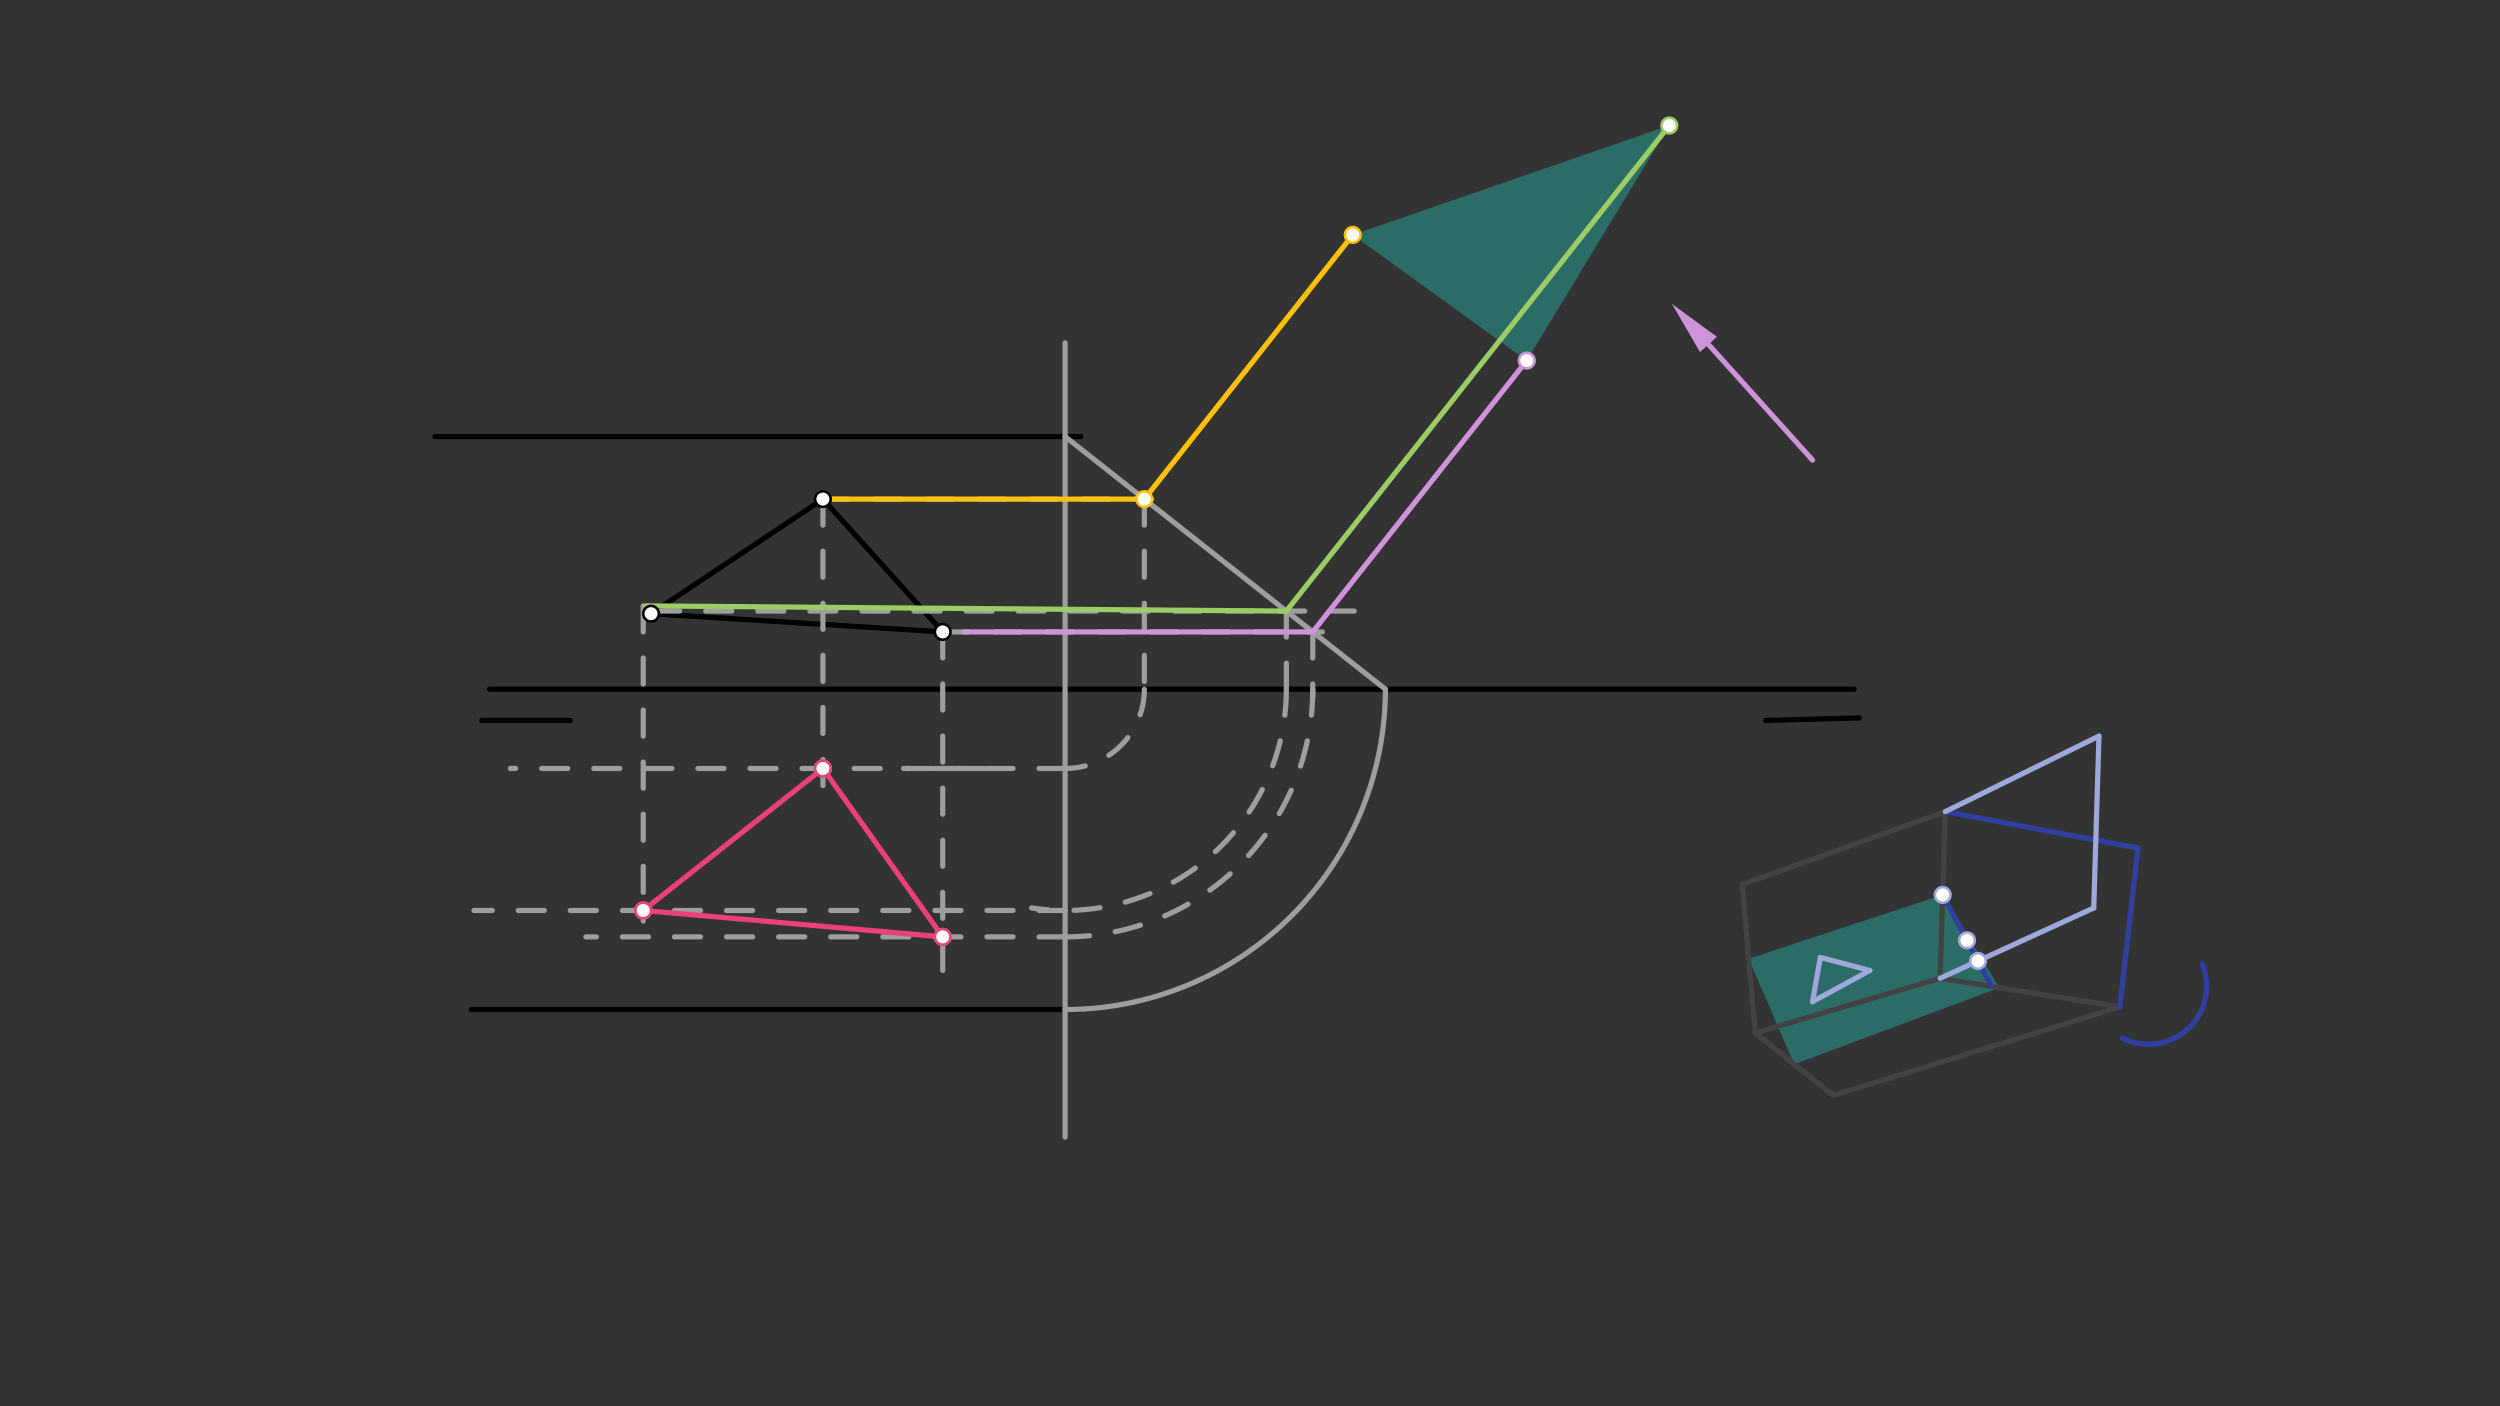 <svg xmlns="http://www.w3.org/2000/svg" class="svg--1it" height="100%" preserveAspectRatio="xMidYMid meet" viewBox="0 0 960 540" width="100%"><rect x="0" y="0" width="960" height="540" fill="#333333" stroke="none"/><defs><marker id="marker-arrow" markerHeight="16" markerUnits="userSpaceOnUse" markerWidth="24" orient="auto-start-reverse" refX="24" refY="4" viewBox="0 0 24 8"><path d="M 0 0 L 24 4 L 0 8 z" stroke="inherit"></path></marker></defs><g class="aux-layer--1FB"></g><g class="main-layer--3Vd"><g class="element--2qn"><g fill="#26A69A" opacity="0.5"><path d="M 519.455 90.186 L 586.271 138.464 L 586.271 138.464 L 641.004 48.196 L 641.004 48.196 L 519.455 90.186 Z" stroke="none"></path></g></g><g class="element--2qn"><g fill="#26A69A" opacity="0.5"><path d="M 671.5 368.156 L 746 343.656 L 767.741 379.282 L 689 408.656 L 671.5 368.156 Z" stroke="none"></path></g></g><g class="element--2qn"><line stroke="#000000" stroke-dasharray="none" stroke-linecap="round" stroke-width="2" x1="188" x2="712" y1="264.656" y2="264.656"></line></g><g class="element--2qn"><line stroke="#000000" stroke-dasharray="none" stroke-linecap="round" stroke-width="2" x1="185" x2="219" y1="276.656" y2="276.656"></line></g><g class="element--2qn"><line stroke="#000000" stroke-dasharray="none" stroke-linecap="round" stroke-width="2" x1="678" x2="714" y1="276.656" y2="275.656"></line></g><g class="element--2qn"><line stroke="#000000" stroke-dasharray="none" stroke-linecap="round" stroke-width="2" x1="250" x2="316" y1="235.656" y2="191.656"></line></g><g class="element--2qn"><line stroke="#000000" stroke-dasharray="none" stroke-linecap="round" stroke-width="2" x1="316" x2="362" y1="191.656" y2="242.656"></line></g><g class="element--2qn"><line stroke="#000000" stroke-dasharray="none" stroke-linecap="round" stroke-width="2" x1="362" x2="250" y1="242.656" y2="235.656"></line></g><g class="element--2qn"><line stroke="#000000" stroke-dasharray="none" stroke-linecap="round" stroke-width="2" x1="181" x2="415" y1="387.656" y2="387.656"></line></g><g class="element--2qn"><line stroke="#000000" stroke-dasharray="none" stroke-linecap="round" stroke-width="2" x1="167" x2="415" y1="167.656" y2="167.656"></line></g><g class="element--2qn"><line stroke="#9E9E9E" stroke-dasharray="none" stroke-linecap="round" stroke-width="2" x1="409" x2="409" y1="131.656" y2="436.656"></line></g><g class="element--2qn"><path d="M 409 387.656 A 123 123 0 0 0 532 264.656" fill="none" stroke="#9E9E9E" stroke-dasharray="none" stroke-linecap="round" stroke-width="2"></path></g><g class="element--2qn"><line stroke="#9E9E9E" stroke-dasharray="none" stroke-linecap="round" stroke-width="2" x1="532" x2="409" y1="264.656" y2="167.656"></line></g><g class="element--2qn"><line stroke="#9E9E9E" stroke-dasharray="10" stroke-linecap="round" stroke-width="2" x1="316" x2="442.249" y1="191.656" y2="191.656"></line></g><g class="element--2qn"><line stroke="#9E9E9E" stroke-dasharray="10" stroke-linecap="round" stroke-width="2" x1="439.433" x2="439.433" y1="191.656" y2="264.656"></line></g><g class="element--2qn"><path d="M 439.433 264.656 A 30.433 30.433 0 0 1 409 295.089" fill="none" stroke="#9E9E9E" stroke-dasharray="10" stroke-linecap="round" stroke-width="2"></path></g><g class="element--2qn"><line stroke="#9E9E9E" stroke-dasharray="10" stroke-linecap="round" stroke-width="2" x1="409" x2="347" y1="295.089" y2="295.089"></line></g><g class="element--2qn"><line stroke="#9E9E9E" stroke-dasharray="10" stroke-linecap="round" stroke-width="2" x1="378" x2="196" y1="295.089" y2="295.089"></line></g><g class="element--2qn"><line stroke="#9E9E9E" stroke-dasharray="10" stroke-linecap="round" stroke-width="2" x1="316" x2="316" y1="191.656" y2="301.656"></line></g><g class="element--2qn"><line stroke="#9E9E9E" stroke-dasharray="10" stroke-linecap="round" stroke-width="2" x1="362" x2="507.739" y1="242.656" y2="242.656"></line></g><g class="element--2qn"><line stroke="#9E9E9E" stroke-dasharray="10" stroke-linecap="round" stroke-width="2" x1="504.103" x2="504.103" y1="242.656" y2="267.656"></line></g><g class="element--2qn"><path d="M 504.103 264.656 A 95.103 95.103 0 0 1 409 359.759" fill="none" stroke="#9E9E9E" stroke-dasharray="10" stroke-linecap="round" stroke-width="2"></path></g><g class="element--2qn"><line stroke="#9E9E9E" stroke-dasharray="10" stroke-linecap="round" stroke-width="2" x1="409" x2="225" y1="359.759" y2="359.759"></line></g><g class="element--2qn"><line stroke="#9E9E9E" stroke-dasharray="10" stroke-linecap="round" stroke-width="2" x1="362" x2="362" y1="242.656" y2="374.656"></line></g><g class="element--2qn"><line stroke="#9E9E9E" stroke-dasharray="10" stroke-linecap="round" stroke-width="2" x1="251" x2="520" y1="234.656" y2="234.656"></line></g><g class="element--2qn"><line stroke="#9E9E9E" stroke-dasharray="10" stroke-linecap="round" stroke-width="2" x1="493.959" x2="493.959" y1="234.656" y2="272.656"></line></g><g class="element--2qn"><path d="M 493.959 264.656 A 84.959 84.959 0 0 1 396.169 348.641" fill="none" stroke="#9E9E9E" stroke-dasharray="10" stroke-linecap="round" stroke-width="2"></path></g><g class="element--2qn"><line stroke="#9E9E9E" stroke-dasharray="10" stroke-linecap="round" stroke-width="2" x1="409" x2="182" y1="349.615" y2="349.615"></line></g><g class="element--2qn"><line stroke="#9E9E9E" stroke-dasharray="10" stroke-linecap="round" stroke-width="2" x1="247" x2="247" y1="232.656" y2="353.656"></line></g><g class="element--2qn"><line stroke="#EC407A" stroke-dasharray="none" stroke-linecap="round" stroke-width="2" x1="247" x2="316" y1="349.615" y2="295.089"></line></g><g class="element--2qn"><line stroke="#EC407A" stroke-dasharray="none" stroke-linecap="round" stroke-width="2" x1="316" x2="362" y1="295.089" y2="359.759"></line></g><g class="element--2qn"><line stroke="#EC407A" stroke-dasharray="none" stroke-linecap="round" stroke-width="2" x1="362" x2="247" y1="359.759" y2="349.615"></line></g><g class="element--2qn"><line stroke="#FFC107" stroke-dasharray="none" stroke-linecap="round" stroke-width="2" x1="316" x2="439.433" y1="191.656" y2="191.656"></line></g><g class="element--2qn"><line stroke="#FFC107" stroke-dasharray="none" stroke-linecap="round" stroke-width="2" x1="439.433" x2="519.455" y1="191.656" y2="90.186"></line></g><g class="element--2qn"><line stroke="#9CCC65" stroke-dasharray="none" stroke-linecap="round" stroke-width="2" x1="248" x2="493.959" y1="232.656" y2="234.656"></line></g><g class="element--2qn"><line stroke="#9CCC65" stroke-dasharray="none" stroke-linecap="round" stroke-width="2" x1="493.959" x2="641.004" y1="234.656" y2="48.196"></line></g><g class="element--2qn"><line stroke="#CE93D8" stroke-dasharray="none" stroke-linecap="round" stroke-width="2" x1="370.246" x2="504.103" y1="242.656" y2="242.656"></line></g><g class="element--2qn"><line stroke="#CE93D8" stroke-dasharray="none" stroke-linecap="round" stroke-width="2" x1="504.103" x2="586.271" y1="242.656" y2="138.464"></line></g><g class="element--2qn"><line stroke="#CE93D8" stroke-dasharray="none" stroke-linecap="round" stroke-width="2" x1="656.048" x2="696" y1="132.265" y2="176.656"></line><path d="M642,116.656 l21,4.375 l0,-8.75 z" fill="#CE93D8" stroke="#CE93D8" stroke-width="0" transform="rotate(48.013, 642, 116.656)"></path></g><g class="element--2qn"><line stroke="#424242" stroke-dasharray="none" stroke-linecap="round" stroke-width="2" x1="669" x2="747" y1="339.656" y2="311.656"></line></g><g class="element--2qn"><line stroke="#424242" stroke-dasharray="none" stroke-linecap="round" stroke-width="2" x1="747" x2="745" y1="311.656" y2="375.656"></line></g><g class="element--2qn"><line stroke="#424242" stroke-dasharray="none" stroke-linecap="round" stroke-width="2" x1="745" x2="674" y1="375.656" y2="396.656"></line></g><g class="element--2qn"><line stroke="#424242" stroke-dasharray="none" stroke-linecap="round" stroke-width="2" x1="674" x2="669" y1="396.656" y2="339.656"></line></g><g class="element--2qn"><line stroke="#424242" stroke-dasharray="none" stroke-linecap="round" stroke-width="2" x1="745" x2="814" y1="375.656" y2="386.656"></line></g><g class="element--2qn"><line stroke="#424242" stroke-dasharray="none" stroke-linecap="round" stroke-width="2" x1="814" x2="704" y1="386.656" y2="420.656"></line></g><g class="element--2qn"><line stroke="#424242" stroke-dasharray="none" stroke-linecap="round" stroke-width="2" x1="704" x2="674" y1="420.656" y2="396.656"></line></g><g class="element--2qn"><line stroke="#303F9F" stroke-dasharray="none" stroke-linecap="round" stroke-width="2" x1="746" x2="764.654" y1="343.656" y2="378.514"></line></g><g class="element--2qn"><line stroke="#303F9F" stroke-dasharray="none" stroke-linecap="round" stroke-width="2" x1="747" x2="821" y1="311.656" y2="325.656"></line></g><g class="element--2qn"><line stroke="#303F9F" stroke-dasharray="none" stroke-linecap="round" stroke-width="2" x1="821" x2="814" y1="325.656" y2="386.656"></line></g><g class="element--2qn"><path d="M 815 398.656 A 22.361 22.361 0 0 0 845.696 370.19" fill="none" stroke="#303F9F" stroke-dasharray="none" stroke-linecap="round" stroke-width="2"></path></g><g class="element--2qn"><line stroke="#9FA8DA" stroke-dasharray="none" stroke-linecap="round" stroke-width="2" x1="745" x2="804" y1="375.656" y2="348.656"></line></g><g class="element--2qn"><line stroke="#9FA8DA" stroke-dasharray="none" stroke-linecap="round" stroke-width="2" x1="804" x2="806" y1="348.656" y2="282.656"></line></g><g class="element--2qn"><line stroke="#9FA8DA" stroke-dasharray="none" stroke-linecap="round" stroke-width="2" x1="806" x2="747" y1="282.656" y2="311.656"></line></g><g class="element--2qn"><line stroke="#9FA8DA" stroke-dasharray="none" stroke-linecap="round" stroke-width="2" x1="699" x2="696" y1="367.656" y2="384.656"></line></g><g class="element--2qn"><line stroke="#9FA8DA" stroke-dasharray="none" stroke-linecap="round" stroke-width="2" x1="696" x2="718" y1="384.656" y2="372.656"></line></g><g class="element--2qn"><line stroke="#9FA8DA" stroke-dasharray="none" stroke-linecap="round" stroke-width="2" x1="718" x2="699" y1="372.656" y2="367.656"></line></g><g class="element--2qn"><circle cx="250" cy="235.656" r="3" stroke="#000000" stroke-width="1" fill="#ffffff"></circle>}</g><g class="element--2qn"><circle cx="316" cy="191.656" r="3" stroke="#000000" stroke-width="1" fill="#ffffff"></circle>}</g><g class="element--2qn"><circle cx="362" cy="242.656" r="3" stroke="#000000" stroke-width="1" fill="#ffffff"></circle>}</g><g class="element--2qn"><circle cx="316" cy="295.089" r="3" stroke="#9E9E9E" stroke-width="1" fill="#ffffff"></circle>}</g><g class="element--2qn"><circle cx="362" cy="359.759" r="3" stroke="#9E9E9E" stroke-width="1" fill="#ffffff"></circle>}</g><g class="element--2qn"><circle cx="247" cy="349.615" r="3" stroke="#9E9E9E" stroke-width="1" fill="#ffffff"></circle>}</g><g class="element--2qn"><circle cx="247" cy="349.615" r="3" stroke="#EC407A" stroke-width="1" fill="#ffffff"></circle>}</g><g class="element--2qn"><circle cx="316" cy="295.089" r="3" stroke="#EC407A" stroke-width="1" fill="#ffffff"></circle>}</g><g class="element--2qn"><circle cx="362" cy="359.759" r="3" stroke="#EC407A" stroke-width="1" fill="#ffffff"></circle>}</g><g class="element--2qn"><circle cx="439.433" cy="191.656" r="3" stroke="#FFC107" stroke-width="1" fill="#ffffff"></circle>}</g><g class="element--2qn"><circle cx="519.455" cy="90.186" r="3" stroke="#FFC107" stroke-width="1" fill="#ffffff"></circle>}</g><g class="element--2qn"><circle cx="641.004" cy="48.196" r="3" stroke="#9CCC65" stroke-width="1" fill="#ffffff"></circle>}</g><g class="element--2qn"><circle cx="586.271" cy="138.464" r="3" stroke="#CE93D8" stroke-width="1" fill="#ffffff"></circle>}</g><g class="element--2qn"><circle cx="746" cy="343.656" r="3" stroke="#9FA8DA" stroke-width="1" fill="#ffffff"></circle>}</g><g class="element--2qn"><circle cx="755.327" cy="361.085" r="3" stroke="#9FA8DA" stroke-width="1" fill="#ffffff"></circle>}</g><g class="element--2qn"><circle cx="759.559" cy="368.994" r="3" stroke="#9FA8DA" stroke-width="1" fill="#ffffff"></circle>}</g></g><g class="snaps-layer--2PT"></g><g class="temp-layer--rAP"></g></svg>